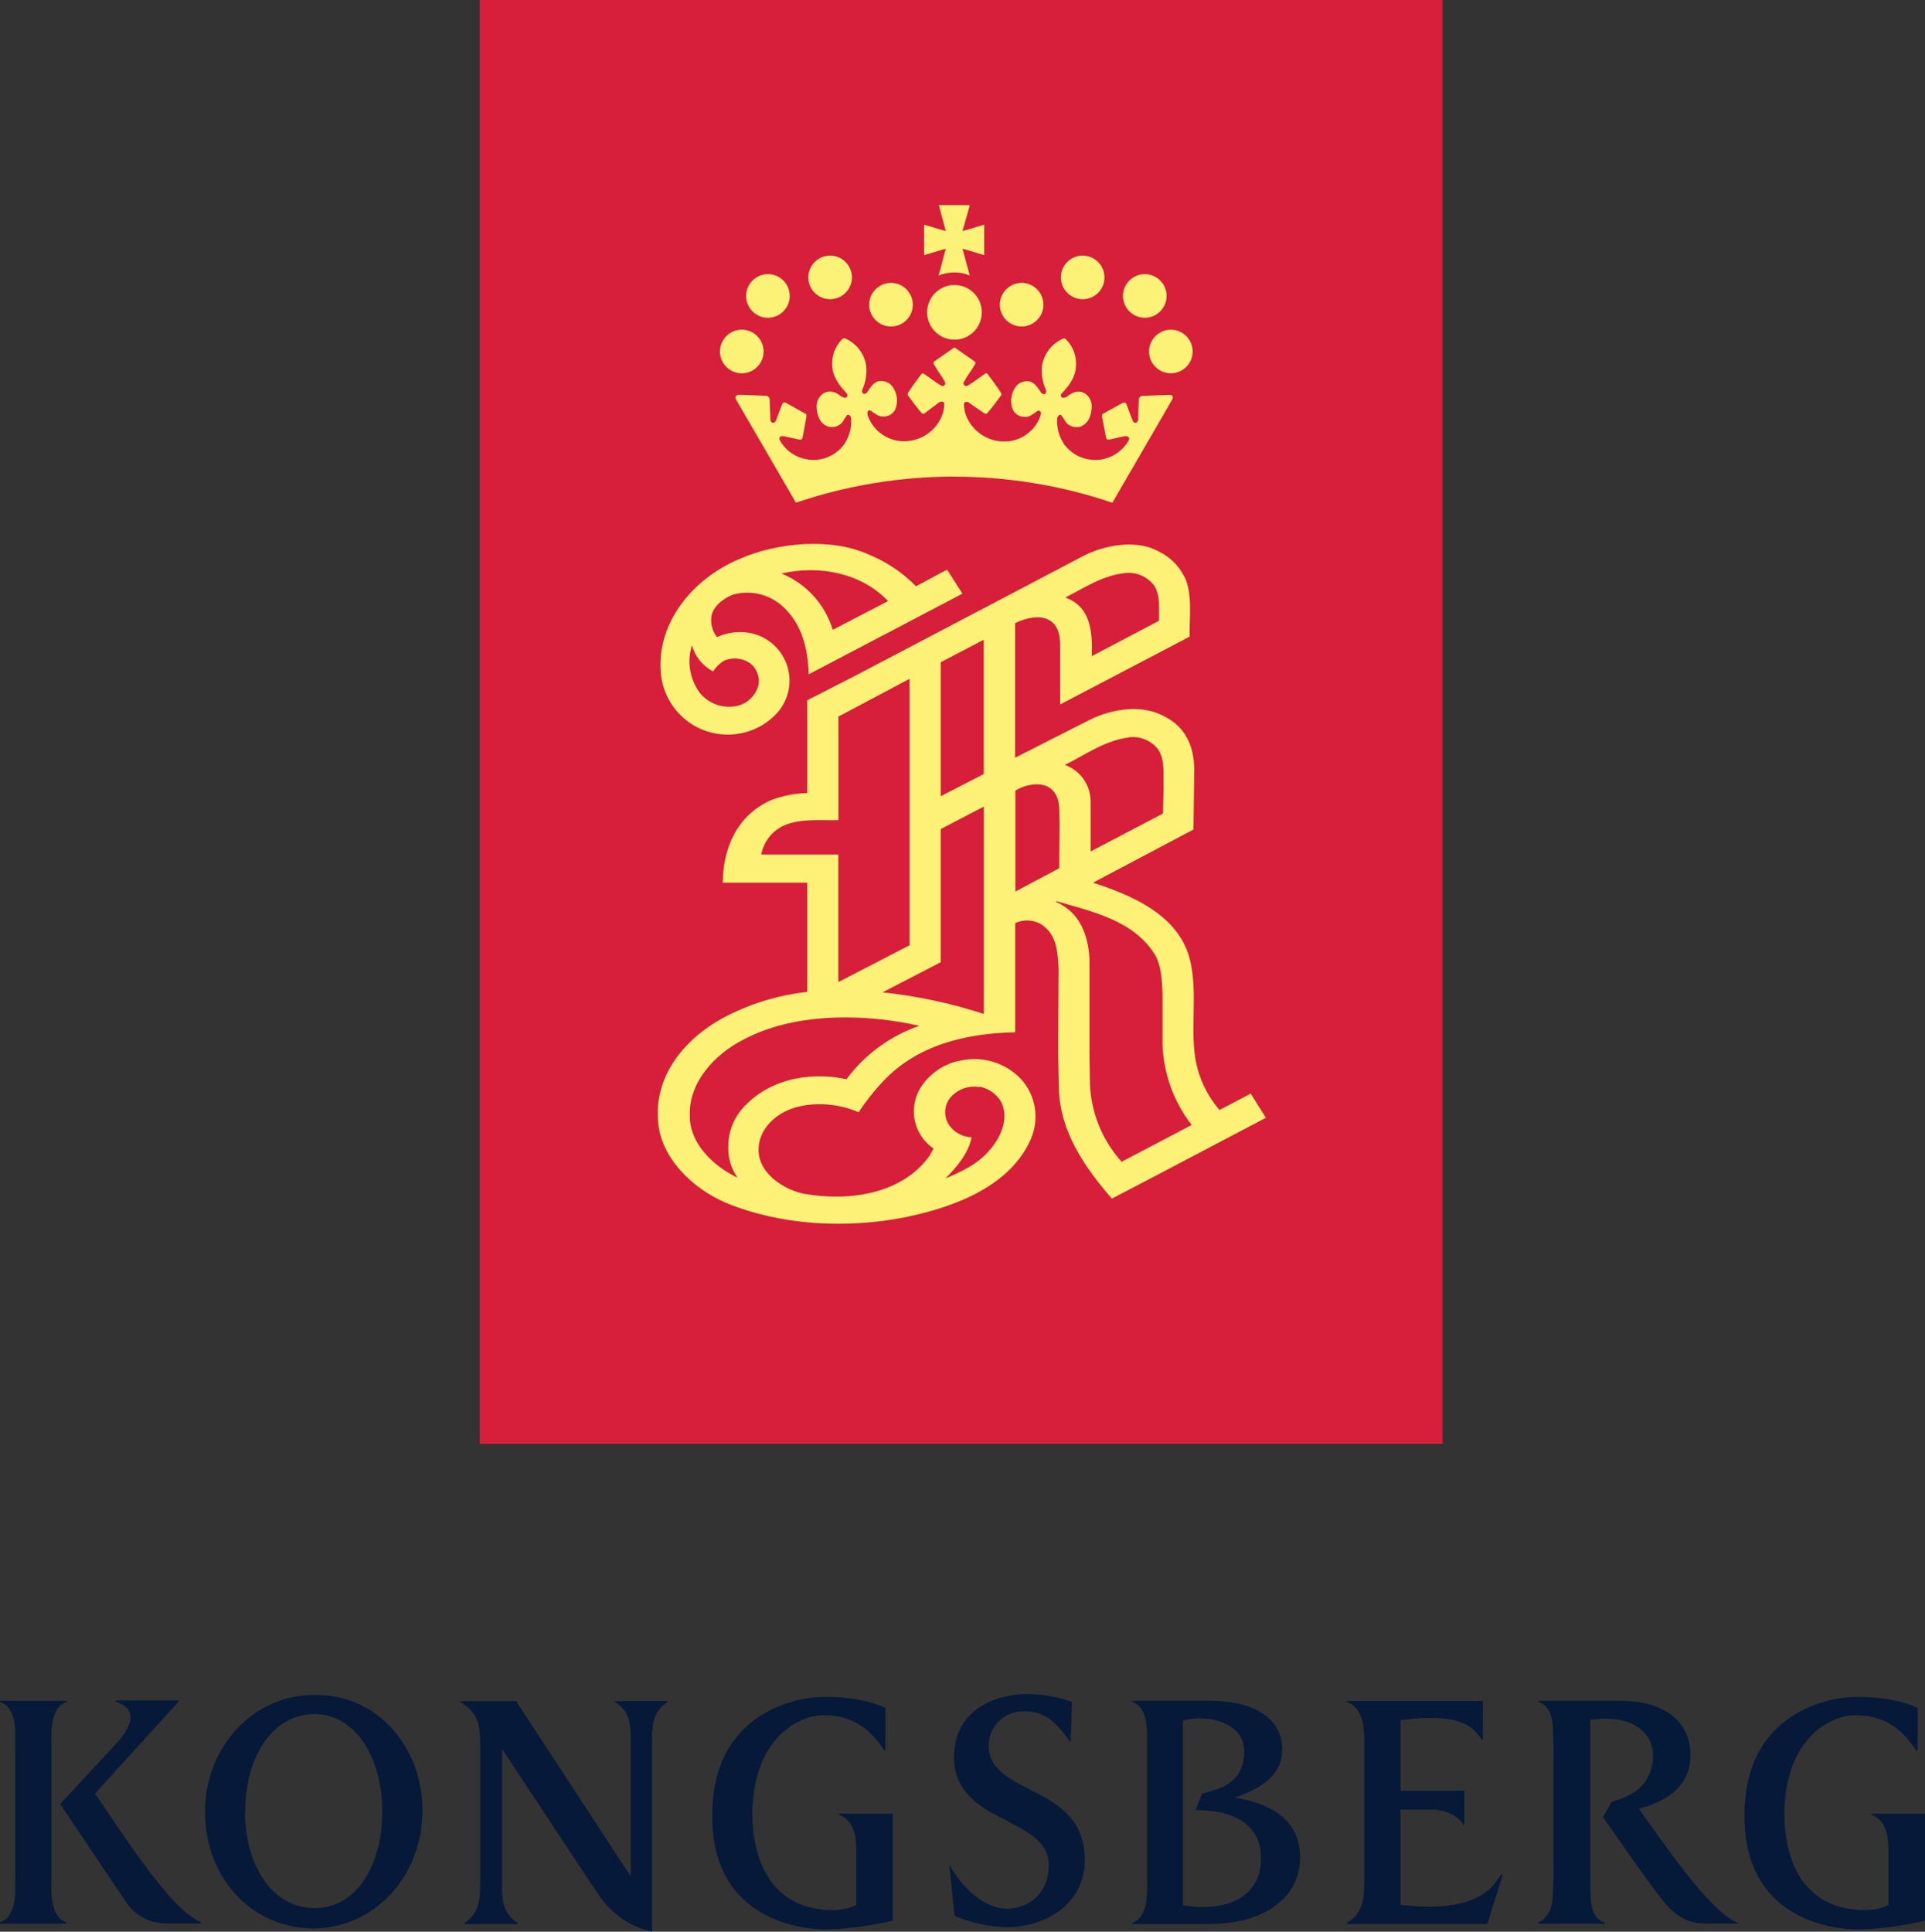 <?xml version="1.0" encoding="UTF-8"?> <svg xmlns="http://www.w3.org/2000/svg" id="Layer_2" data-name="Layer 2" viewBox="0 0 217.91 218.66"><rect x="0" y="0" width="217.91" height="218.66" fill="#333333" stroke="none"/><defs><style> .cls-1 { fill: #061939; } .cls-2 { fill: #fdf278; } .cls-3 { fill: #051938; } .cls-4 { fill: #d71e3a; } .cls-5 { fill: #fdf277; } </style></defs><g id="Layer_1-2" data-name="Layer 1"><g><rect class="cls-4" x="54.31" width="108.99" height="163.44"></rect><path class="cls-2" d="M108.04,53.95c-6.1,0-12.16.99-17.94,2.95l-6.8-11.71c0-.1-.09-.23,0-.33s.07-.17.46-.17,2.79.1,2.95.12c.23,0,.42.19.42.43,0,0,0,.02,0,.03,0,.34.08,2.11.08,2.24,0,.35.46.55.65.05.21-.6.59-1.55.65-1.73.14-.41.38-.3.87,0l1.81,1.01c.1.06.14.14.06.55s-.34,1.91-.4,2.11-.08.33-.49.24-1.63-.37-1.75-.37-.44,0-.37.4c.54,1.03,1.48,1.79,2.6,2.11,1.73.52,3.59-.09,4.68-1.53.59-.84.89-1.86.83-2.89.02-.18-.07-.36-.21-.47-.07-.05-.17-.05-.25,0-.26.3-.39.68-.69.97-.4.35-.95.47-1.46.33-.96-.34-1.3-1.36-1.3-2.32,0-.55.26-1.07.71-1.4.44-.3,1.01-.33,1.48-.08.37.15.65.53,1.07.54.16-.03.26-.18.23-.34-.01-.06-.04-.11-.08-.15-.32-.4-1.5-1.47-1.63-2.97-.13-1.18.29-2.36,1.13-3.19.09-.09.22-.11.33-.06,1.26.54,2.16,1.7,2.37,3.06.1.94-.05,1.88-.44,2.74-.08.18,0,.39.17.47,0,0,0,0,.01,0,.16,0,.3-.07.38-.21.35-.49.73-1.18,1.4-1.24.61-.07,1.21.21,1.53.73.47.72.57,1.61.27,2.42-.23.51-.74.85-1.3.86-.62.07-1.03-.37-1.5-.65-.08-.06-.2-.06-.28,0-.2.2-.05.49,0,.7.62,1.56,2.08,2.63,3.76,2.74,1.88.11,3.64-.91,4.46-2.6.25-.51.38-1.07.38-1.63,0-.1-.07-.2-.17-.24-.38-.07-.65.28-.92.46l-1.18.89c-.08.03-.16.03-.24,0-.57-.65-1.09-1.37-1.6-2.06-.05-.09-.05-.19,0-.28.45-.71.96-1.38,1.46-2.06.07-.1.17-.2.29-.14.72.46,1.37,1.03,2.09,1.41.17.04.34-.06.38-.22.02-.09,0-.18-.04-.25-.21-.41-.96-1.48-1.1-1.74s-.32-.42-.07-.59l2.15-1.5c.06-.04.14-.04.2,0l2.15,1.5c.25.18.08.34-.06.59s-.89,1.3-1.11,1.74c-.1.14-.06.34.09.43.07.05.16.06.25.04.73-.38,1.39-.96,2.09-1.41.12-.06.23,0,.3.14.51.65,1.01,1.35,1.47,2.06.05.09.05.19,0,.28-.51.7-1.03,1.41-1.61,2.06-.07.03-.16.03-.23,0l-1.27-.86c-.29-.18-.55-.53-.92-.46-.09.05-.16.14-.17.24,0,.57.13,1.13.38,1.63.83,1.69,2.59,2.72,4.47,2.6,1.68-.11,3.14-1.18,3.75-2.74.07-.21.21-.51,0-.7-.09-.06-.2-.06-.29,0-.46.3-.88.74-1.5.65-.56,0-1.07-.34-1.3-.86-.3-.8-.19-1.7.27-2.42.32-.52.92-.81,1.53-.73.65.05,1.05.75,1.4,1.24.08.13.23.21.38.21.18-.03.27-.29.19-.48-.39-.86-.54-1.8-.44-2.74.21-1.36,1.11-2.51,2.37-3.06.11-.05.24-.03.33.06.84.84,1.26,2.01,1.13,3.19-.11,1.5-1.3,2.6-1.62,2.97-.11.11-.12.29,0,.4.04.04.1.07.16.08.42,0,.69-.39,1.07-.54.47-.25,1.04-.22,1.48.08.45.33.71.85.7,1.4,0,.96-.34,1.98-1.3,2.32-.51.14-1.06.01-1.46-.33-.3-.29-.42-.65-.69-.97-.07-.08-.16-.05-.24,0-.15.11-.23.29-.22.47-.05,1.03.25,2.05.84,2.89,1.46,1.91,4.2,2.27,6.11.81.49-.38.9-.85,1.19-1.4.07-.38-.24-.38-.37-.4s-1.35.29-1.76.37-.43-.04-.48-.24-.32-1.68-.41-2.11-.05-.49.07-.55l1.82-1.01c.48-.29.73-.4.86,0,.06.18.43,1.13.65,1.73.18.5.65.3.65-.05,0-.13.05-1.91.08-2.24-.02-.23.16-.44.39-.45,0,0,.02,0,.03,0,.16,0,2.56-.12,2.95-.12s.38.05.45.17c.04.11.03.23-.03.33l-6.79,11.71c-5.78-1.96-11.85-2.96-17.96-2.95"></path><path class="cls-2" d="M108.04,32.26c1.71,0,3.1,1.38,3.1,3.09,0,1.71-1.38,3.1-3.09,3.1-1.71,0-3.1-1.38-3.1-3.09h0c0-1.71,1.38-3.1,3.09-3.1Z"></path><path class="cls-2" d="M83.97,37.32c1.36,0,2.47,1.11,2.47,2.47s-1.11,2.47-2.47,2.47-2.47-1.11-2.47-2.47h0c0-1.36,1.11-2.47,2.47-2.47Z"></path><path class="cls-2" d="M86.93,31.03c1.36,0,2.47,1.11,2.47,2.47s-1.11,2.47-2.47,2.47-2.47-1.11-2.47-2.47h0c0-1.36,1.11-2.47,2.47-2.47Z"></path><path class="cls-2" d="M93.96,28.93c1.36,0,2.47,1.1,2.48,2.46s-1.1,2.47-2.46,2.48-2.47-1.1-2.48-2.46c0-1.36,1.1-2.47,2.46-2.48Z"></path><path class="cls-2" d="M100.86,32.02c1.36,0,2.47,1.11,2.47,2.47s-1.11,2.47-2.47,2.47-2.47-1.11-2.47-2.47h0c0-1.36,1.11-2.47,2.47-2.47Z"></path><path class="cls-2" d="M132.55,37.32c-1.36,0-2.47,1.1-2.48,2.46,0,1.36,1.1,2.47,2.46,2.48,1.36,0,2.47-1.1,2.48-2.46h0c0-1.37-1.1-2.47-2.46-2.48Z"></path><path class="cls-2" d="M129.59,31.03c-1.36,0-2.47,1.11-2.47,2.47s1.11,2.47,2.47,2.47,2.47-1.11,2.47-2.47h0c0-1.36-1.11-2.47-2.47-2.47Z"></path><path class="cls-2" d="M122.56,28.93c-1.36,0-2.47,1.11-2.47,2.47s1.11,2.47,2.47,2.47,2.47-1.1,2.47-2.46c0-1.37-1.11-2.47-2.47-2.48Z"></path><path class="cls-2" d="M115.66,32.02c-1.36,0-2.47,1.1-2.48,2.46,0,1.36,1.1,2.47,2.46,2.48,1.36,0,2.47-1.1,2.48-2.46h0c0-1.37-1.1-2.47-2.46-2.48Z"></path><path class="cls-2" d="M109.78,23.22l-.82,2.93h0c.82-.2,1.63-.49,2.45-.72v3.45c-.82-.23-1.63-.51-2.45-.72h0l.81,3.03c-.55-.24-1.15-.36-1.76-.35-.61,0-1.21.12-1.76.35l.81-3.03h0c-.81.21-1.62.49-2.45.72v-3.45c.83.23,1.63.51,2.45.72h0l-.78-2.93h3.49Z"></path><path class="cls-2" d="M103.7,66.35c1.18-.57,2.33-1.3,3.52-1.85l1.73,2.7-.15.08-17.25,9.05c-.1-2.92-.75-5.76-3.07-7.8-1.52-1.3-3.58-1.76-5.5-1.22-1.13.42-2.33,1.39-2.46,2.55-.09.81.14,1.62.65,2.26,1.13-.52,2.38-.69,3.61-.49,2.99.5,5.01,3.32,4.52,6.31-.2,1.22-.81,2.34-1.73,3.17-3.07,2.87-7.89,2.7-10.75-.38-1.21-1.3-1.93-2.99-2.03-4.76-.39-5.48,3.58-10.46,8.91-12.69,4.19-1.85,10.35-2.48,14.68-.49,2,.82,3.81,2.04,5.32,3.58ZM88.46,64.92c2.8,1.14,4.93,3.48,5.81,6.37l6.26-3.25c-3-3.15-7.73-4.12-12.08-3.12ZM78.34,73.02c-.6,1.83-.27,3.84.87,5.4,1.05,1.3,2.76,1.86,4.38,1.45,1.1-.31,1.96-1.18,2.26-2.28.2-.98-.2-1.99-1.01-2.56-.86-.56-1.94-.65-2.88-.24-.5.3-.92.72-1.24,1.21-1.18-.61-2.05-1.69-2.39-2.97Z"></path><path class="cls-5" d="M134.02,65.16c1.03,2,.59,4.59.65,6.9l-1,.53-13.66,7.15h0v-7c-.07-.9-.21-1.82-1.07-2.43-1.11-.82-2.95-.31-4.03.23v15.23l8.45-4.29c2.52-1.25,5.98-1.82,8.57-.32,2.6,1.35,3.36,3.9,3.25,6.5l-.08,6.24-11.34,6h-.06c3.9,1.3,8.26,3.04,10.27,6.82s.65,8.97,1.35,13.17c.37,2.13,1.32,4.12,2.73,5.76l.11-.06,3.42-1.8,1.72,2.74-12.04,6.33-5.4,2.82c-3.18-3.68-5.85-7.6-6-12.46l-.08-3.99.05-9.61c-.12-1.9-.18-3.9-2.06-5.05-.88-.47-1.94-.5-2.85-.08v12.36c-5.69.12-11.15,1.48-14.99,5.59-1.01,1.07-1.93,2.23-2.73,3.47-2.41-1.1-5.92-1.3-8.34-.09-1.95.99-3.25,2.83-2.95,4.91.31,2.23,2.84,3.94,5.09,4.4,5.2.92,11.17,0,14.23-4.31l.45-.81c-1.72-1.17-2.56-3.26-2.11-5.29.42-2.22,2.76-4.29,5.2-4.67,2.48-.54,5.06.26,6.8,2.09,1.69,1.85,2.13,4.53,1.11,6.82-2.3,5.27-8.53,7.64-14.02,8.79-6.91,1.4-14.37.94-20.52-1.61-3.9-1.67-7.37-5.2-7.64-9.18-.46-4.95,2.71-9.18,7.3-11.71,2.97-1.59,6.23-2.6,9.58-2.97v-12.36h-9.56c0-3.78,1.57-7.71,5.6-9.4,1.27-.46,2.61-.71,3.96-.75v-10.5l5.68-2.91,18.14-9.52,7.42-3.9c2.41-1.24,6.09-1.95,8.64-.46,1.18.58,2.14,1.52,2.74,2.69ZM127.37,64.87c-2.57.26-4.62,1.68-6.78,2.77,2.97,1.05,3.08,4.06,3,6.63l7.61-4c-.04-1.39.21-2.91-.6-4.05-.77-.98-1.99-1.49-3.23-1.35h0ZM111.36,87.63v-15.21l-4.87,2.54v15.17l4.87-2.51ZM102.96,107.03v-30.19l-7.89,4.19-.16.05v11.76c-1.95.05-3.9-.16-5.63.4-1.6.5-2.8,1.84-3.11,3.49h8.73v14.44h0l8.04-4.16ZM127.82,83.47c-2.75.34-4.93,1.95-7.28,3.12,1.73.61,2.89,2.24,2.92,4.07v5.72h0l8.19-4.29.07-2.89c-.06-1.5.2-3.12-.61-4.36-.78-1.01-2.03-1.53-3.29-1.39ZM114.94,89.49v11.43l4.96-2.64.04-5.02c-.07-1.3.17-2.71-.69-3.7-1.05-1.24-3.13-.79-4.31-.07ZM111.36,91.31l-4.87,2.54v15.07l-6.59,3.41c3.9.41,7.74,1.23,11.47,2.45v-23.46ZM119.59,102.03l-.04.07c2.76,1.18,3.65,3.9,3.78,6.46v10.52l.05,3.51c.1,3.3,1.37,6.46,3.59,8.92l7.93-4.17c-2.02-2.59-3.17-5.76-3.3-9.04v-5.89c-.07-1.53-.14-3.06-.85-4.33-2.39-3.88-7.08-4.88-11.15-6.07v.03ZM102.99,115.89c-6.18-1.21-13.35-1.07-18.68,1.71-3.51,1.75-6.41,5.01-6.22,8.8,0,3,2.6,5.58,5.4,6.91-.73-1.04-1.1-2.29-1.05-3.56,0-1.48.51-2.91,1.43-4.07,2.82-3.37,7.44-4.47,11.95-3.52,2.08-2.8,4.95-4.9,8.24-6.04l-1.07-.23ZM110.85,123.05c-1.25-.2-2.51.27-3.32,1.25-.64.84-.71,1.99-.19,2.91.57.92,1.57,1.49,2.65,1.53-.36,1.79-1.63,3.31-2.97,4.66,1.85-.79,3.77-1.66,5.12-3.35,1.3-1.51,2.18-3.78,1.04-5.57-.56-.78-1.4-1.31-2.34-1.48v.05Z"></path><path class="cls-1" d="M73.84,218.66c-2.42-.52-4.55-1.96-5.95-4.01-.55-.73-8.45-12.75-11.06-16.68v14.84c0,2.15-.04,3.67,1.75,4.86v.12h-6.01v-.12c1.78-1.19,1.78-2.72,1.78-4.86v-15.75c0-2.15-.45-3.25-2.2-4.38v-.12h6.3v.04l12.95,19.8v-14.9c0-2.15.03-3.67-1.76-4.83v-.12h5.92v.12c-1.75,1.15-1.75,2.68-1.75,4.83v21.15"></path><path class="cls-1" d="M47.83,204.84c0,7.8-5.67,13.45-12.36,13.45s-12.26-5.42-12.26-13.26c0-7.26,5.54-13.35,12.59-13.15,7.08-.04,12.02,6.07,12.02,12.96ZM27.73,205.09c0,5.71,2.82,10.9,7.93,10.9,4.72,0,7.62-4.92,7.62-10.9s-2.95-11.06-7.67-11.06-7.85,4.75-7.85,11.06h-.03Z"></path><path class="cls-1" d="M96.93,215.66v-6.07c0-1.77-.22-3.49-1.95-4.18v-.11h6.09v12.11c-2.44.58-4.93.92-7.44,1-1.08,0-13.1,0-13.01-13.01.06-11.84,9.96-13.23,12.24-13.31s5.31.25,7.37,1.24v4.82h-.12c-1.6-2.35-3.38-3.99-6.95-3.99-2.56,0-7.99,2.41-7.99,11.35,0,2.09.45,7.84,5.2,9.96.9.42,4.11,1.35,6.55.18Z"></path><path class="cls-1" d="M213.78,215.66v-6.07c0-1.77-.22-3.49-1.95-4.18v-.11h6.09v12.11c-2.44.58-4.93.92-7.44,1-1.09,0-13.1,0-13.01-13.01.06-11.84,9.97-13.23,12.23-13.31s5.31.25,7.38,1.24v4.82h-.16c-1.61-2.35-3.37-3.99-6.95-3.99-2.56,0-7.98,2.41-7.98,11.35,0,2.09.44,7.84,5.2,9.96.94.42,4.16,1.35,6.59.18Z"></path><path class="cls-1" d="M107.55,211.23c1.49,2.67,4.18,5.03,6.78,4.82s4.39-2.1,4.39-4.94c0-5.57-10.81-4.55-10.72-12.29.07-5.54,5.02-7.06,8.32-7.06,1.71.02,3.41.32,5.03.88l-.16,4.55h-.05c-1.99-2.9-3.29-3.47-5.38-3.47-2.11.03-3.81,1.72-3.85,3.83,0,5.85,10.89,4.25,10.89,13.01,0,4.83-4.25,7.59-8.9,7.59-2.02-.06-4-.5-5.85-1.3l-.57-5.68.08.05Z"></path><path class="cls-1" d="M147.17,210.26c0,2.96-1.7,5.12-4.29,6.35-2.69,1.3-5.73,1.19-8.61,1.19h-6.12v-.12c1.95-.73,1.69-3.54,1.69-5.3v-14.48c0-1.73.27-4.55-1.69-5.27v-.11h8.77c5.08,0,8.23,2.04,8.23,5.46,0,2.6-1.68,4.19-5.35,5.51,2.59.46,7.37,1.61,7.37,6.77ZM133.91,194.8v20.86c3.28.65,8.92.09,8.84-5.46-.05-3.03-2.2-5.3-7.41-5.31l.74-1.88c1.66-.4,4.77-1.02,4.77-4.77,0-3.25-4.25-4.32-6.95-3.44h0Z"></path><path class="cls-1" d="M167.86,196.93h-.1c-.88-1.14-1.88-3.17-9.22-2.22v7.99h7.23v3.86h-.12c-.61-1.11-2.22-1.72-3.41-1.72h-3.71v10.78c9.27,1.11,10.71-2.52,11.38-3.42h.2l-1.74,5.59h-15.89v-.17c1.95-1.02,1.95-3.12,1.95-4.85v-15.23c0-1.76,0-4.15-1.95-4.88v-.12h15.38v4.39Z"></path><path class="cls-3" d="M196.76,217.75h-3.46c-1.3-.07-2.97,0-5.05-2.6s-6.78-9.46-6.78-9.46l.98-1.74c2.46-.65,4.67-2.02,4.67-5.3,0-2.48-2.18-3.98-4.75-4.07-.78-.06-1.57-.03-2.35.1v17.72c.08,1.95-.33,4.55,1.63,5.25v.11h-7.48v-.16c1.95-.94,1.57-3.39,1.69-5.25v-14.6c-.12-1.91.27-4.38-1.69-5.11v-.12h9.1c5.61,0,8.09,2.69,8.09,6.17s-2.63,5.2-5.85,6.06c2.93,4.02,8.06,11.71,11.24,12.92v.06Z"></path><path class="cls-1" d="M22.77,217.61v.12h-3.94c-1.87.01-3.62-.94-4.63-2.52l-7.39-11,6.24-6.72c1.91-2.06,2.67-4.03,0-4.89v-.11h7.26v.03l-9.56,10.51c2.92,4.16,8.45,13.12,12.01,14.57Z"></path><path class="cls-1" d="M1.73,197.89c0-1.73.23-4.55-1.73-5.25v-.11h7.55v.11c-1.95.69-1.73,3.52-1.73,5.25v14.46c0,1.76-.23,4.55,1.73,5.29v.12H0v-.15c1.95-.72,1.73-3.56,1.73-5.29v-14.43Z"></path></g></g></svg> 